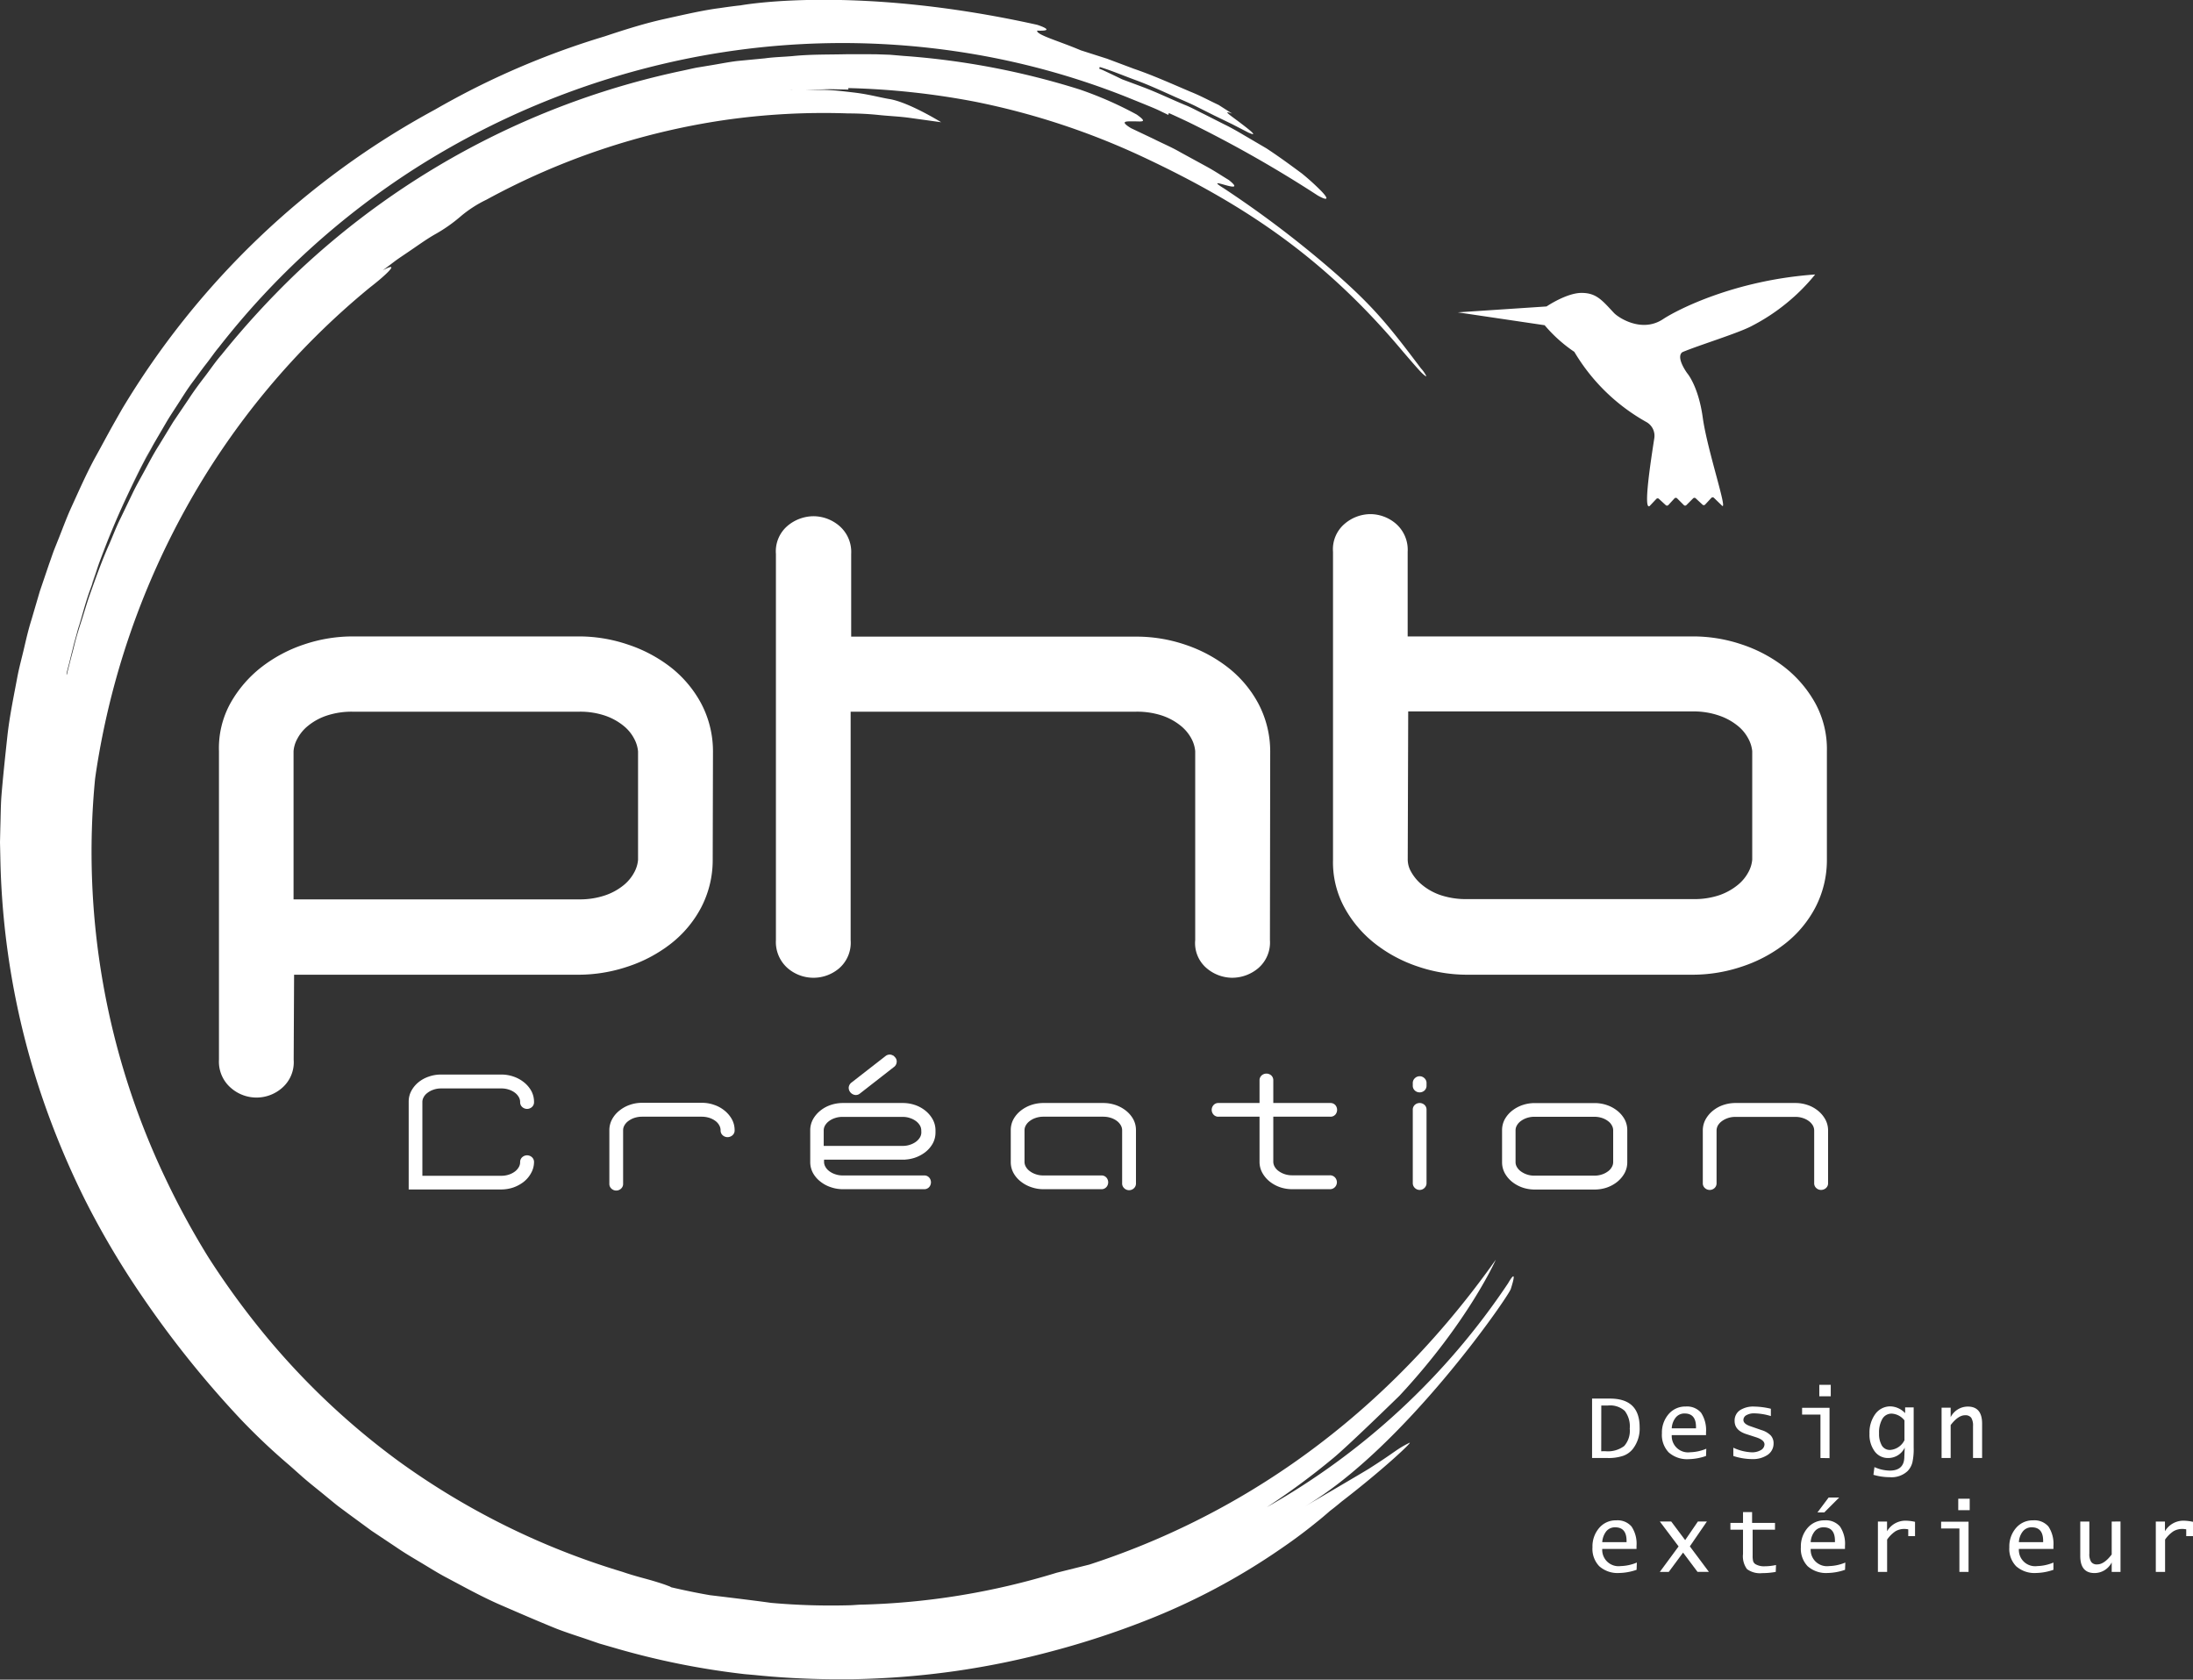 <?xml version="1.0" encoding="UTF-8"?> <svg xmlns="http://www.w3.org/2000/svg" viewBox="0 0 323.7 247.9"><rect x="0" y="0" width="323.7" height="247.9" fill="#333333" stroke="none"/><defs><style>.cls-1,.cls-2{fill:#fff;}.cls-2{stroke:#fff;stroke-miterlimit:10;stroke-width:0.71px;}</style></defs><g id="Calque_2" data-name="Calque 2"><g id="Calque_2-2" data-name="Calque 2"><path class="cls-1" d="M105.2,126.91a15.13,15.13,0,0,1-1.72,7.06A16.58,16.58,0,0,1,99,139.3a21,21,0,0,1-6.37,3.37,22.85,22.85,0,0,1-7.22,1.19h-42l-.06,12.57a5,5,0,0,1-1.73,4.15,5.72,5.72,0,0,1-7.52,0,5.1,5.1,0,0,1-1.78-4.15V110.87A13.71,13.71,0,0,1,34,103.81a17.77,17.77,0,0,1,4.57-5.33,21.13,21.13,0,0,1,6.33-3.37,22.46,22.46,0,0,1,7.18-1.18H85.44a22.42,22.42,0,0,1,7.18,1.18A21.07,21.07,0,0,1,99,98.48a17,17,0,0,1,4.49,5.33,15.15,15.15,0,0,1,1.75,7.06ZM93.62,109.05a6,6,0,0,0-1.56-1.91,8.87,8.87,0,0,0-2.73-1.51,11.48,11.48,0,0,0-3.84-.59H52.05a11.68,11.68,0,0,0-3.86.59,8.69,8.69,0,0,0-2.74,1.51,6.07,6.07,0,0,0-1.57,1.91,4.5,4.5,0,0,0-.55,1.82l0,21.87H85.45a11.64,11.64,0,0,0,3.86-.59,8.75,8.75,0,0,0,2.75-1.51,6.21,6.21,0,0,0,1.57-1.91,4.67,4.67,0,0,0,.55-1.82v-16A4.84,4.84,0,0,0,93.62,109.05Z"></path><path class="cls-1" d="M187.45,138.75a5,5,0,0,1-1.73,4.15,6,6,0,0,1-3.85,1.41,5.89,5.89,0,0,1-3.76-1.41,4.85,4.85,0,0,1-1.69-4.15V110.87a4.81,4.81,0,0,0-.54-1.82,6.21,6.21,0,0,0-1.57-1.91,8.87,8.87,0,0,0-2.73-1.51,11.78,11.78,0,0,0-3.93-.59H125.56l0,33.71a5,5,0,0,1-1.68,4.15,5.84,5.84,0,0,1-7.61,0,5.14,5.14,0,0,1-1.74-4.15l0-57a4.93,4.93,0,0,1,1.73-4.15,6,6,0,0,1,3.85-1.41,5.91,5.91,0,0,1,3.76,1.41,5.07,5.07,0,0,1,1.77,4.15l0,12.21h42.1a22.46,22.46,0,0,1,7.18,1.18,21.13,21.13,0,0,1,6.33,3.37,16.84,16.84,0,0,1,4.49,5.33,15.15,15.15,0,0,1,1.75,7.06Z"></path><path class="cls-1" d="M269.66,126.91a15.13,15.13,0,0,1-1.72,7.06,16.45,16.45,0,0,1-4.48,5.33,21,21,0,0,1-6.37,3.37,22.81,22.81,0,0,1-7.22,1.19H216.52a22.47,22.47,0,0,1-7.18-1.19A21,21,0,0,1,203,139.3a17.28,17.28,0,0,1-4.54-5.33,14,14,0,0,1-1.7-7.06V81.44a4.92,4.92,0,0,1,1.73-4.14,5.9,5.9,0,0,1,3.76-1.42,5.83,5.83,0,0,1,3.8,1.42,5.1,5.1,0,0,1,1.73,4.14l0,12.49H249.9a22.42,22.42,0,0,1,7.18,1.18,21.07,21.07,0,0,1,6.34,3.37,17.53,17.53,0,0,1,4.54,5.33,14.11,14.11,0,0,1,1.7,7.06Zm-11.58-17.86a6,6,0,0,0-1.56-1.91,8.87,8.87,0,0,0-2.73-1.51A11.48,11.48,0,0,0,250,105H207.86l-.07,21.87a3.63,3.63,0,0,0,.51,1.82,6.69,6.69,0,0,0,1.61,1.91,8.69,8.69,0,0,0,2.72,1.51,11.88,11.88,0,0,0,3.94.59h33.34a11.62,11.62,0,0,0,3.91-.59,8.93,8.93,0,0,0,2.7-1.51,6.21,6.21,0,0,0,1.57-1.91,4.67,4.67,0,0,0,.55-1.82v-16A4.84,4.84,0,0,0,258.08,109.05Z"></path><path class="cls-1" d="M235,215.19v-8.77h2.65q4.36,0,4.37,4.21a4.89,4.89,0,0,1-.95,3.15,3.17,3.17,0,0,1-1.46,1.08,6.72,6.72,0,0,1-2.32.33Zm1.35-1H237a4,4,0,0,0,2.74-.77,3.39,3.39,0,0,0,.82-2.57,3.78,3.78,0,0,0-.74-2.62,3.23,3.23,0,0,0-2.46-.79h-1Z"></path><path class="cls-1" d="M251.82,214.89a8.21,8.21,0,0,1-2.57.47,4.08,4.08,0,0,1-2.94-1,3.72,3.72,0,0,1-1-2.81,4.14,4.14,0,0,1,1-2.85,3.22,3.22,0,0,1,2.51-1.11,2.73,2.73,0,0,1,2.27.92,4.66,4.66,0,0,1,.73,2.87v.43h-5.06a2.41,2.41,0,0,0,2.72,2.53,6.57,6.57,0,0,0,2.38-.52Zm-5.06-4.08h3.58v-.19c0-1.34-.56-2-1.67-2a1.63,1.63,0,0,0-1.31.58A2.76,2.76,0,0,0,246.76,210.81Z"></path><path class="cls-1" d="M255.85,214.89v-1.22a7.1,7.1,0,0,0,2.71.68,2.56,2.56,0,0,0,1.36-.33,1,1,0,0,0,.53-.84c0-.43-.42-.79-1.27-1.06l-1.45-.47c-1.12-.37-1.69-1-1.69-1.93a1.83,1.83,0,0,1,.77-1.57,3.6,3.6,0,0,1,2.15-.55,11.13,11.13,0,0,1,2.43.32V209a8.78,8.78,0,0,0-2.43-.4,2.22,2.22,0,0,0-1.18.27.79.79,0,0,0-.44.72c0,.36.33.67,1,.9l1.7.59a3.16,3.16,0,0,1,1.34.79,1.69,1.69,0,0,1,.41,1.17,2,2,0,0,1-.87,1.68,3.9,3.9,0,0,1-2.33.63A9.07,9.07,0,0,1,255.85,214.89Z"></path><path class="cls-1" d="M268.71,215.19v-6.41H266v-1h4.05v7.43Zm-.17-9.11v-1.69h1.69v1.69Z"></path><path class="cls-1" d="M276.53,217.67l.15-1.14a5.7,5.7,0,0,0,2.25.52c1.44,0,2.16-.69,2.16-2.06l.06-1.34a2.68,2.68,0,0,1-2.45,1.54,2.4,2.4,0,0,1-2-1,4.12,4.12,0,0,1-.75-2.6,4.63,4.63,0,0,1,.86-2.9,2.73,2.73,0,0,1,2.26-1.12,3.11,3.11,0,0,1,2.14,1v-.85h1.26v5.94a9.12,9.12,0,0,1-.19,2.18,2.85,2.85,0,0,1-.71,1.28,3.46,3.46,0,0,1-2.64.9A8.58,8.58,0,0,1,276.53,217.67Zm4.58-5.11v-2.92a2.55,2.55,0,0,0-1.88-1,1.56,1.56,0,0,0-1.38.77,4,4,0,0,0-.49,2.14,3.39,3.39,0,0,0,.43,1.83A1.37,1.37,0,0,0,279,214,2.56,2.56,0,0,0,281.11,212.56Z"></path><path class="cls-1" d="M286.59,215.19v-7.43h1.34v1.4a2.84,2.84,0,0,1,2.53-1.56c1.41,0,2.11.84,2.11,2.51v5.08h-1.34v-4.71a2.17,2.17,0,0,0-.27-1.24,1.06,1.06,0,0,0-.91-.36c-.67,0-1.38.48-2.12,1.45v4.86Z"></path><path class="cls-1" d="M241.57,231.69a8.21,8.21,0,0,1-2.57.47,4.05,4.05,0,0,1-2.94-1,3.68,3.68,0,0,1-1-2.81,4.14,4.14,0,0,1,1-2.85,3.19,3.19,0,0,1,2.51-1.11,2.71,2.71,0,0,1,2.26.92,4.59,4.59,0,0,1,.73,2.87v.43h-5.06a2.41,2.41,0,0,0,2.72,2.53,6.62,6.62,0,0,0,2.39-.52Zm-5.07-4.08h3.59v-.19q0-2-1.68-2a1.65,1.65,0,0,0-1.31.58A2.91,2.91,0,0,0,236.5,227.61Z"></path><path class="cls-1" d="M245,232l2.77-3.76L245,224.56h1.68l2.06,2.75,1.88-2.75h1.33l-2.52,3.67,2.81,3.76h-1.68l-2.13-2.84L246.32,232Z"></path><path class="cls-1" d="M262.11,232a11.25,11.25,0,0,1-2,.18,3.24,3.24,0,0,1-2.24-.59,3.17,3.17,0,0,1-.59-2.24v-3.58h-1.86v-1h1.86v-1.6h1.34v1.6H262v1h-3.3v3.8a3.31,3.31,0,0,0,.08.87.84.84,0,0,0,.34.42,2.51,2.51,0,0,0,1.36.31,7.85,7.85,0,0,0,1.67-.19Z"></path><path class="cls-1" d="M272.34,231.69a8.26,8.26,0,0,1-2.57.47,4.09,4.09,0,0,1-2.95-1,3.72,3.72,0,0,1-1-2.81,4.14,4.14,0,0,1,1-2.85,3.22,3.22,0,0,1,2.51-1.11,2.73,2.73,0,0,1,2.27.92,4.59,4.59,0,0,1,.73,2.87v.43h-5.06a2.41,2.41,0,0,0,2.72,2.53,6.62,6.62,0,0,0,2.39-.52Zm-5.07-4.08h3.58v-.19c0-1.34-.56-2-1.67-2a1.63,1.63,0,0,0-1.31.58A2.76,2.76,0,0,0,267.27,227.61Zm1-4.39,1.65-2.2h1.56l-2.2,2.2Z"></path><path class="cls-1" d="M277.19,232v-7.43h1.35V226a3.14,3.14,0,0,1,2.75-1.56,6.64,6.64,0,0,1,1.38.17v2.11h-1v-1a2.8,2.8,0,0,0-.55-.06,2.52,2.52,0,0,0-1.35.35,4.66,4.66,0,0,0-1.22,1.22V232Z"></path><path class="cls-1" d="M289.22,232v-6.41h-2.7v-1h4.05V232Zm-.17-9.11v-1.69h1.69v1.69Z"></path><path class="cls-1" d="M303.1,231.69a8.21,8.21,0,0,1-2.57.47,4.08,4.08,0,0,1-2.94-1,3.68,3.68,0,0,1-1-2.81,4.14,4.14,0,0,1,1-2.85,3.21,3.21,0,0,1,2.51-1.11,2.73,2.73,0,0,1,2.27.92,4.66,4.66,0,0,1,.73,2.87v.43H298a2.4,2.4,0,0,0,2.72,2.53,6.57,6.57,0,0,0,2.38-.52ZM298,227.61h3.58v-.19c0-1.34-.56-2-1.67-2a1.63,1.63,0,0,0-1.31.58A2.76,2.76,0,0,0,298,227.61Z"></path><path class="cls-1" d="M313,224.56V232H311.7v-1.4a2.84,2.84,0,0,1-2.54,1.57q-2.1,0-2.1-2.52v-5.08h1.34v4.71a2.13,2.13,0,0,0,.27,1.24,1,1,0,0,0,.91.37c.67,0,1.38-.49,2.12-1.46v-4.86Z"></path><path class="cls-1" d="M318.21,232v-7.43h1.35V226a3.15,3.15,0,0,1,2.76-1.56,6.8,6.8,0,0,1,1.38.17v2.11h-1v-1a2.78,2.78,0,0,0-.54-.06,2.53,2.53,0,0,0-1.36.35,4.66,4.66,0,0,0-1.22,1.22V232Z"></path><path class="cls-2" d="M78.06,173a3.84,3.84,0,0,1-1,1.17,5.08,5.08,0,0,1-1.42.76,5.28,5.28,0,0,1-1.68.27H60.68V162.62a3,3,0,0,1,.37-1.49A3.92,3.92,0,0,1,62,160a4.52,4.52,0,0,1,1.42-.77,5,5,0,0,1,1.66-.28H74a5,5,0,0,1,1.68.28,4.63,4.63,0,0,1,1.42.77,3.92,3.92,0,0,1,1,1.16,3,3,0,0,1,.37,1.49.58.58,0,0,1-.21.49.73.73,0,0,1-.47.17.72.72,0,0,1-.45-.17.58.58,0,0,1-.21-.49,1.78,1.78,0,0,0-.22-.86,2.47,2.47,0,0,0-.63-.75,3.34,3.34,0,0,0-1-.54,3.78,3.78,0,0,0-1.28-.21H65.12a3.64,3.64,0,0,0-1.27.21,3.34,3.34,0,0,0-1,.54,2.25,2.25,0,0,0-.64.75,1.78,1.78,0,0,0-.22.86v11.24H74a3.78,3.78,0,0,0,1.28-.21,3.34,3.34,0,0,0,1-.54,2.47,2.47,0,0,0,.63-.75,1.75,1.75,0,0,0,.22-.86.59.59,0,0,1,.21-.49.72.72,0,0,1,.45-.17.73.73,0,0,1,.47.17.59.59,0,0,1,.21.49A3,3,0,0,1,78.06,173Z"></path><path class="cls-2" d="M107.86,167.31a.76.76,0,0,1-.48.17.72.72,0,0,1-.45-.17.58.58,0,0,1-.21-.49,1.8,1.8,0,0,0-.22-.86,2.3,2.3,0,0,0-.62-.75,3.47,3.47,0,0,0-1-.54,4.06,4.06,0,0,0-1.29-.21H94.76a4,4,0,0,0-1.28.21,3.61,3.61,0,0,0-1,.54,2.37,2.37,0,0,0-.64.75,1.8,1.8,0,0,0-.22.86v7.88a.58.58,0,0,1-.21.49.68.68,0,0,1-.9,0,.58.58,0,0,1-.21-.49v-7.88a3,3,0,0,1,.38-1.49,3.76,3.76,0,0,1,1-1.16,4.58,4.58,0,0,1,1.41-.77,5,5,0,0,1,1.67-.28h8.84a4.94,4.94,0,0,1,1.68.28,4.52,4.52,0,0,1,1.42.77,4.05,4.05,0,0,1,1,1.16,3,3,0,0,1,.38,1.49A.58.58,0,0,1,107.86,167.31Z"></path><path class="cls-2" d="M137.35,165.36a4,4,0,0,0-1-1.17,4.63,4.63,0,0,0-1.42-.77,5.2,5.2,0,0,0-1.66-.27h-8.87a5.2,5.2,0,0,0-1.66.27,4.52,4.52,0,0,0-1.42.77,4,4,0,0,0-1,1.17,3,3,0,0,0-.37,1.48v4.64a3,3,0,0,0,.37,1.49,3.76,3.76,0,0,0,1,1.15,4.5,4.5,0,0,0,1.42.76,5,5,0,0,0,1.66.28h12a.6.6,0,0,0,.5-.21.71.71,0,0,0,0-.9.6.6,0,0,0-.5-.21h-12a3.64,3.64,0,0,1-1.27-.21,3.28,3.28,0,0,1-1-.54,2.34,2.34,0,0,1-.63-.75,1.78,1.78,0,0,1-.22-.86v-.68h12a5.2,5.2,0,0,0,1.66-.27,5.08,5.08,0,0,0,1.42-.76,3.92,3.92,0,0,0,1-1.16,3,3,0,0,0,.37-1.48v-.29A3,3,0,0,0,137.35,165.36Zm-1,1.77a1.8,1.8,0,0,1-.22.86,2.56,2.56,0,0,1-.63.74,3.41,3.41,0,0,1-1,.54,3.64,3.64,0,0,1-1.27.21h-12v-2.64a1.8,1.8,0,0,1,.22-.86,2.42,2.42,0,0,1,.63-.74,3.28,3.28,0,0,1,1-.54,3.64,3.64,0,0,1,1.27-.21h8.87a3.64,3.64,0,0,1,1.27.21,3.41,3.41,0,0,1,1,.54,2.56,2.56,0,0,1,.63.74,1.8,1.8,0,0,1,.22.86Z"></path><path class="cls-2" d="M132,156.75a.62.62,0,0,1-.28.46l-5,3.9a.59.59,0,0,1-.5.14.76.76,0,0,1-.42-.25.69.69,0,0,1-.17-.48.68.68,0,0,1,.28-.47l5-3.89a.63.63,0,0,1,.52-.15.76.76,0,0,1,.43.28A.55.55,0,0,1,132,156.75Z"></path><path class="cls-2" d="M167.12,175.13a.69.69,0,0,1-.47.18.68.68,0,0,1-.45-.18.6.6,0,0,1-.21-.5v-7.81a1.8,1.8,0,0,0-.22-.86,2.47,2.47,0,0,0-.63-.75,3.34,3.34,0,0,0-1-.54,4,4,0,0,0-1.28-.21H154a3.88,3.88,0,0,0-1.27.21,3.34,3.34,0,0,0-1,.54,2.37,2.37,0,0,0-.64.75,1.8,1.8,0,0,0-.22.86v4.66a1.78,1.78,0,0,0,.22.86,2.37,2.37,0,0,0,.64.75,3.34,3.34,0,0,0,1,.54,3.64,3.64,0,0,0,1.27.21h8.56a.6.6,0,0,1,.5.21.71.71,0,0,1,0,.9.6.6,0,0,1-.5.21H154a5,5,0,0,1-1.66-.28,4.61,4.61,0,0,1-1.42-.76,3.76,3.76,0,0,1-1-1.15,3,3,0,0,1-.37-1.49v-4.66a3,3,0,0,1,.37-1.49,3.88,3.88,0,0,1,1-1.15,4.83,4.83,0,0,1,1.42-.76,5.2,5.2,0,0,1,1.66-.27h8.85a5.28,5.28,0,0,1,1.68.27,4.83,4.83,0,0,1,1.42.76,3.88,3.88,0,0,1,1,1.15,3,3,0,0,1,.37,1.49v7.81A.6.6,0,0,1,167.12,175.13Z"></path><path class="cls-2" d="M187.59,164.46v7a1.86,1.86,0,0,0,.22.86,2.37,2.37,0,0,0,.64.75,3.61,3.61,0,0,0,1,.54,3.7,3.7,0,0,0,1.28.21h5.56a.64.64,0,0,1,.51.21.71.71,0,0,1,.18.47.68.68,0,0,1-.18.45.64.64,0,0,1-.51.21h-5.56a5.16,5.16,0,0,1-1.66-.27,4.73,4.73,0,0,1-1.42-.77,4,4,0,0,1-1-1.17,3,3,0,0,1-.38-1.49v-7h-6.4a.58.58,0,0,1-.49-.2.69.69,0,0,1,0-.91.58.58,0,0,1,.49-.2h6.4v-3.68a.6.6,0,0,1,.2-.49.71.71,0,0,1,.46-.17.73.73,0,0,1,.47.17.6.6,0,0,1,.19.49v3.68h8.76a.61.61,0,0,1,.5.2.73.73,0,0,1,0,.91.61.61,0,0,1-.5.2Z"></path><path class="cls-2" d="M210,160.71a.71.71,0,0,1-.9,0,.6.6,0,0,1-.21-.5v-.33a.6.6,0,0,1,.21-.5.65.65,0,0,1,.9,0,.6.6,0,0,1,.21.5v.33A.6.6,0,0,1,210,160.71Z"></path><path class="cls-2" d="M210,175.09a.65.65,0,0,1-.9,0,.63.63,0,0,1-.21-.5V163.8a.59.59,0,0,1,.21-.49.71.71,0,0,1,.9,0,.59.59,0,0,1,.21.49v10.79A.63.63,0,0,1,210,175.09Z"></path><path class="cls-2" d="M239.47,173a4,4,0,0,1-1,1.17,4.73,4.73,0,0,1-1.42.77,5.23,5.23,0,0,1-1.68.27h-8.85a5.2,5.2,0,0,1-1.66-.27,4.86,4.86,0,0,1-1.42-.77,4,4,0,0,1-1-1.17,3,3,0,0,1-.37-1.49v-4.68a3,3,0,0,1,.37-1.49,3.88,3.88,0,0,1,1-1.15,4.83,4.83,0,0,1,1.42-.76,5.2,5.2,0,0,1,1.66-.27h8.85a5.23,5.23,0,0,1,1.68.27,4.71,4.71,0,0,1,1.42.76,3.88,3.88,0,0,1,1,1.15,3,3,0,0,1,.37,1.49v4.68A3,3,0,0,1,239.47,173Zm-1-6.17a1.8,1.8,0,0,0-.22-.86,2.22,2.22,0,0,0-.63-.75,3.41,3.41,0,0,0-1-.54,4.06,4.06,0,0,0-1.29-.21h-8.85a3.93,3.93,0,0,0-1.27.21,3.61,3.61,0,0,0-1,.54,2.37,2.37,0,0,0-.64.75,1.8,1.8,0,0,0-.22.86v4.68a1.75,1.75,0,0,0,.22.86,2.37,2.37,0,0,0,.64.75,3.61,3.61,0,0,0,1,.54,3.68,3.68,0,0,0,1.27.21h8.85a3.79,3.79,0,0,0,1.29-.21,3.41,3.41,0,0,0,1-.54,2.22,2.22,0,0,0,.63-.75,1.75,1.75,0,0,0,.22-.86Z"></path><path class="cls-2" d="M269.27,175.1a.75.75,0,0,1-.47.17.68.68,0,0,1-.45-.17.58.58,0,0,1-.21-.49v-7.77a1.93,1.93,0,0,0-.22-.86,2.56,2.56,0,0,0-.63-.74,3.34,3.34,0,0,0-1-.54,3.79,3.79,0,0,0-1.29-.21h-8.84a3.7,3.7,0,0,0-1.28.21,3.61,3.61,0,0,0-1,.54,2.46,2.46,0,0,0-.64.74,1.93,1.93,0,0,0-.22.86v7.77a.6.6,0,0,1-.2.49.69.69,0,0,1-.91,0,.58.58,0,0,1-.21-.49v-7.77a3,3,0,0,1,.38-1.48,4,4,0,0,1,1-1.17,4.52,4.52,0,0,1,1.42-.77,5.16,5.16,0,0,1,1.66-.27H265a5.19,5.19,0,0,1,1.68.27,4.52,4.52,0,0,1,1.42.77,4,4,0,0,1,1,1.17,3,3,0,0,1,.38,1.48v7.77A.58.58,0,0,1,269.27,175.1Z"></path><path class="cls-1" d="M223,190.25c1.16-3.63-.39-.86-.39-.86A104.81,104.81,0,0,1,187,222.44a106.13,106.13,0,0,0,9.68-7.14c2.09-1.68,9.89-9.3,9.89-9.3,10.19-10.94,14.22-20.08,14.22-20.08-18.6,26.29-41.37,38.94-60,45l-4.81,1.2a107.12,107.12,0,0,1-28.7,4.71c-.58,0-1.16.07-1.74.09a99.88,99.88,0,0,1-11.72-.35c-2.59-.37-9-1.13-9-1.13-1.93-.33-3.84-.73-5.74-1.17a1.86,1.86,0,0,0-.46-.21c-.44-.18-1.19-.43-2.3-.76s-2.62-.68-4.48-1.32a110.47,110.47,0,0,1-33-16.32,109.3,109.3,0,0,1-20.4-19.45,118.6,118.6,0,0,1-7.69-10.66A118.27,118.27,0,0,1,24.46,174a111.9,111.9,0,0,1-10.43-59c.05-.4.11-.8.17-1.2A116.43,116.43,0,0,1,27.36,75.16,112.82,112.82,0,0,1,54.6,42.43c2.43-1.87,4.64-4,1.9-2.53l1.85-1.4c.63-.46,1.28-.88,1.92-1.32,1.28-.86,2.53-1.78,3.86-2.55A22.85,22.85,0,0,0,67.92,32a17.82,17.82,0,0,1,3.89-2.53,105.21,105.21,0,0,1,35-11.73,103,103,0,0,1,18.39-1c1.54,0,3.07.08,4.6.24s3.05.21,4.57.43l4.55.63s-4.52-2.81-7.45-3.39c-1.55-.24-3.1-.72-5.47-1-1.18-.13-2.56-.33-4.25-.38-.84,0-1.75,0-2.76,0s-2.09,0-3.28.11l1.19-.09,1.19,0,2.38-.07c.79,0,1.58-.07,2.37-.05l2.38.05V13A114,114,0,0,1,143.87,15a108.67,108.67,0,0,1,24.83,8.16c15.81,7.41,27.23,15.43,38.4,28.75,1.29,1.5,2.08,2.41,2.58,2.94s.87.77.85.66a4.57,4.57,0,0,0-.79-1.14c-4.75-6.31-7-9.1-12.67-14.08a154.47,154.47,0,0,0-16.45-12.51c-3.45-2.13,3.95,1.32.75-1.22-.88-.52-1.94-1.24-3.17-1.92l-3.92-2.14c-1.32-.77-2.74-1.36-4-2l-3.35-1.59c-1.75-1.08-.66-1,.44-1s2.16.23.42-1a54.56,54.56,0,0,0-8.44-3.71,113.66,113.66,0,0,0-26-4.95l-2-.17-2.05-.07C127.86,8,126.5,8,125.14,8c-2.72.07-5.45,0-8.16.28-1.36.12-2.72.14-4.07.33L108.85,9c-1.35.16-2.69.44-4,.65l-2,.33c-.67.13-1.33.29-2,.43A118.28,118.28,0,0,0,43.69,40.37a127.38,127.38,0,0,0-11,12c-.88,1-1.65,2.16-2.48,3.24s-1.63,2.16-2.37,3.3l-2.28,3.37-2.12,3.48c-.73,1.14-1.36,2.34-2,3.53s-1.33,2.37-1.91,3.59l-1.76,3.66c-.61,1.21-1.08,2.48-1.62,3.72-1.11,2.48-2,5-2.92,7.58-.45,1.28-.81,2.58-1.23,3.87s-.81,2.58-1.12,3.89c-.23.89-.43,1.63-.58,2.24l-.39,1.52c0,.11-.06.21-.08.3-.17.7-.2.8,0,0a1,1,0,0,0,0-.17l0-.13c.09-.37.22-.87.39-1.52.33-1.36.78-3.17,1.33-5.07-.25.77-.42,1.33-.78,2.83,0,0,.24-1.22,1-3.58.37-1.18.75-2.68,1.35-4.43.31-.88.65-1.83,1-2.85.19-.52.37-1.06.58-1.61-.23.61-.44,1.22-.66,1.83l-1.23,3.5c-.71,2.37,0,0,0,0,.79-2.3,1.48-4.28,1.62-4.67l0,0c-.4,1.17-1,2.92-1.62,4.68l-1.39,4.75c.68-2.34,1.27-4.36,1.38-4.75h0l1.32-3.88c.25-.69.48-1.41.76-2.13l.86-2.14c1.1-2.89,2.47-5.67,3.49-7.93l0,0c-1,2.25-2.39,5-3.49,7.94-.28.71-.57,1.43-.86,2.14s-.5,1.44-.74,2.13c-.48,1.39-.93,2.71-1.33,3.88.38-1.13.57-1.69.69-2.06s.09-.29.08-.3a118.51,118.51,0,0,1,9-20.34c-.65,1.06-1.19,2.17-1.77,3.27s-1.17,2.19-1.7,3.3c.52-1.12,1.32-2.63,2.22-4.39.44-.88,1-1.8,1.53-2.74l1.72-2.94c.59-1,1.27-2,1.91-3s1.27-2,1.95-2.9,1.33-1.83,2-2.68,1.22-1.68,1.82-2.39A116.11,116.11,0,0,1,61.43,24.76,118.8,118.8,0,0,1,98.05,9.39,115.51,115.51,0,0,1,143.79,8a111.87,111.87,0,0,1,22.36,6.26l2.67,1.08c.89.37,1.78.71,2.63,1.14l1,.48a1.28,1.28,0,0,0,.07-.28c1,.45,2,.91,3,1.39a181.33,181.33,0,0,1,19,10.79c1.48.83,1.69.56.49-.68a35.58,35.58,0,0,0-2.85-2.58c-1.36-1-3.08-2.29-5.22-3.7L183.7,20c-1-.59-2-1.17-3-1.65l-2.94-1.49c-1-.48-1.91-1-2.9-1.39-2-.83-3.89-1.75-6-2.56-1-.38-2.13-.79-3.24-1.21-.84-.41-1.78-.86-2.83-1.35l-.54-.22.08-.24c1.65.49,3.43,1.25,5.34,1.95s3.86,1.6,5.82,2.48c1,.44,2,.86,2.92,1.31l2.79,1.4,2.66,1.29,2.42,1.25c1.57.7.21-.36-1.18-1.42s-2.85-2-1.22-1.38l-2-1.28c-1.37-.64-2.7-1.37-4.11-1.93-2.8-1.19-5.57-2.44-8.35-3.39l-4-1.5-3.88-1.24c-3.21-1.37-6.6-2.29-6.45-2.91,3.1.12,0-.86,0-.86-27-6-43.76-2.87-43.76-2.87h0c-.87.09-1.92.23-3.13.41-2.31.29-5.13.94-8.15,1.61s-5.92,1.6-8.84,2.57a118.8,118.8,0,0,0-19.87,8c-1.74.9-3.46,1.83-5.16,2.81A120.84,120.84,0,0,0,18,60.4c-.67,1.18-1.35,2.36-2,3.55S14.68,66.39,14,67.61c-1.32,2.44-2.43,5-3.62,7.59-.57,1.29-1.07,2.63-1.61,4l-.8,2c-.25.67-.47,1.35-.71,2L5.88,87.26,4.65,91.45c-.44,1.39-.77,2.81-1.1,4.23s-.73,2.85-1,4.3c-.54,2.89-1.15,5.79-1.47,8.75s-.64,5.91-.88,8.88c-.1,1.49-.1,3-.15,4.48L0,124.32l.05,2.24a116.65,116.65,0,0,0,6,34.87,122.83,122.83,0,0,0,6.58,15.82A124.34,124.34,0,0,0,21,191.36a148.57,148.57,0,0,0,14.48,18.06,93.65,93.65,0,0,0,7.22,6.83L44.67,218c1.06.93,2.19,1.8,3.29,2.71l1.66,1.36c.56.44,1.15.86,1.72,1.29l3.49,2.56,3.63,2.42c1.2.83,2.46,1.57,3.72,2.32s2.49,1.54,3.8,2.22c2.6,1.38,5.19,2.82,7.91,4s5.46,2.37,8.22,3.49c1.39.54,2.82,1,4.23,1.47l2.12.73,2.15.62a114.74,114.74,0,0,0,19.31,3.9v0l1.37.12c3.8.39,7.6.6,11.37.63,1.08,0,2.17,0,3.25,0a123.15,123.15,0,0,0,15.22-1.22,120.88,120.88,0,0,0,14.48-3,125.35,125.35,0,0,0,13.41-4.4,97.65,97.65,0,0,0,20.09-10.67c2.35-1.6,4.13-3,5.36-4,.61-.48,1.06-.88,1.37-1.14l.47-.41c.6-.45,1.18-.93,1.72-1.38,6.27-4.83,10.67-9,10-8.67-2,1-1.87,1.22-6,3.84-.92.58-9.41,5.54-9.41,5.54C207.24,213.72,222.62,191.42,223,190.25Z"></path><path class="cls-1" d="M89.09,5.19l-.29.11.68-.24Z"></path><path class="cls-1" d="M243.49,74.69l1-1.06a.27.27,0,0,1,.38,0l1,.92a.27.27,0,0,0,.38,0l.92-1a.27.27,0,0,1,.38,0l1,1a.26.26,0,0,0,.37,0l1-1a.27.27,0,0,1,.38,0l1,.93a.27.27,0,0,0,.38,0l.93-1a.27.27,0,0,1,.38,0l1.21,1.17h0c.82.65-2.21-8.29-2.86-13s-2.31-6.58-2.31-6.58l0,0c-.59-.84-1.52-2.47-.71-3.09,2.34-1,8.38-2.84,10.31-3.9a29.3,29.3,0,0,0,9.3-7.57c-12,.85-20.47,5.27-22.48,6.61-3.05,2-6.4-.13-7.18-.89-1.79-1.91-2.62-3-4.83-3s-5.16,2-5.16,2l-13.1.87L228,48a21.38,21.38,0,0,0,4.38,3.93A28.56,28.56,0,0,0,243,62.28a2.32,2.32,0,0,1,1.19,2.36C243.67,68,242.53,75.34,243.49,74.69Z"></path></g></g></svg> 